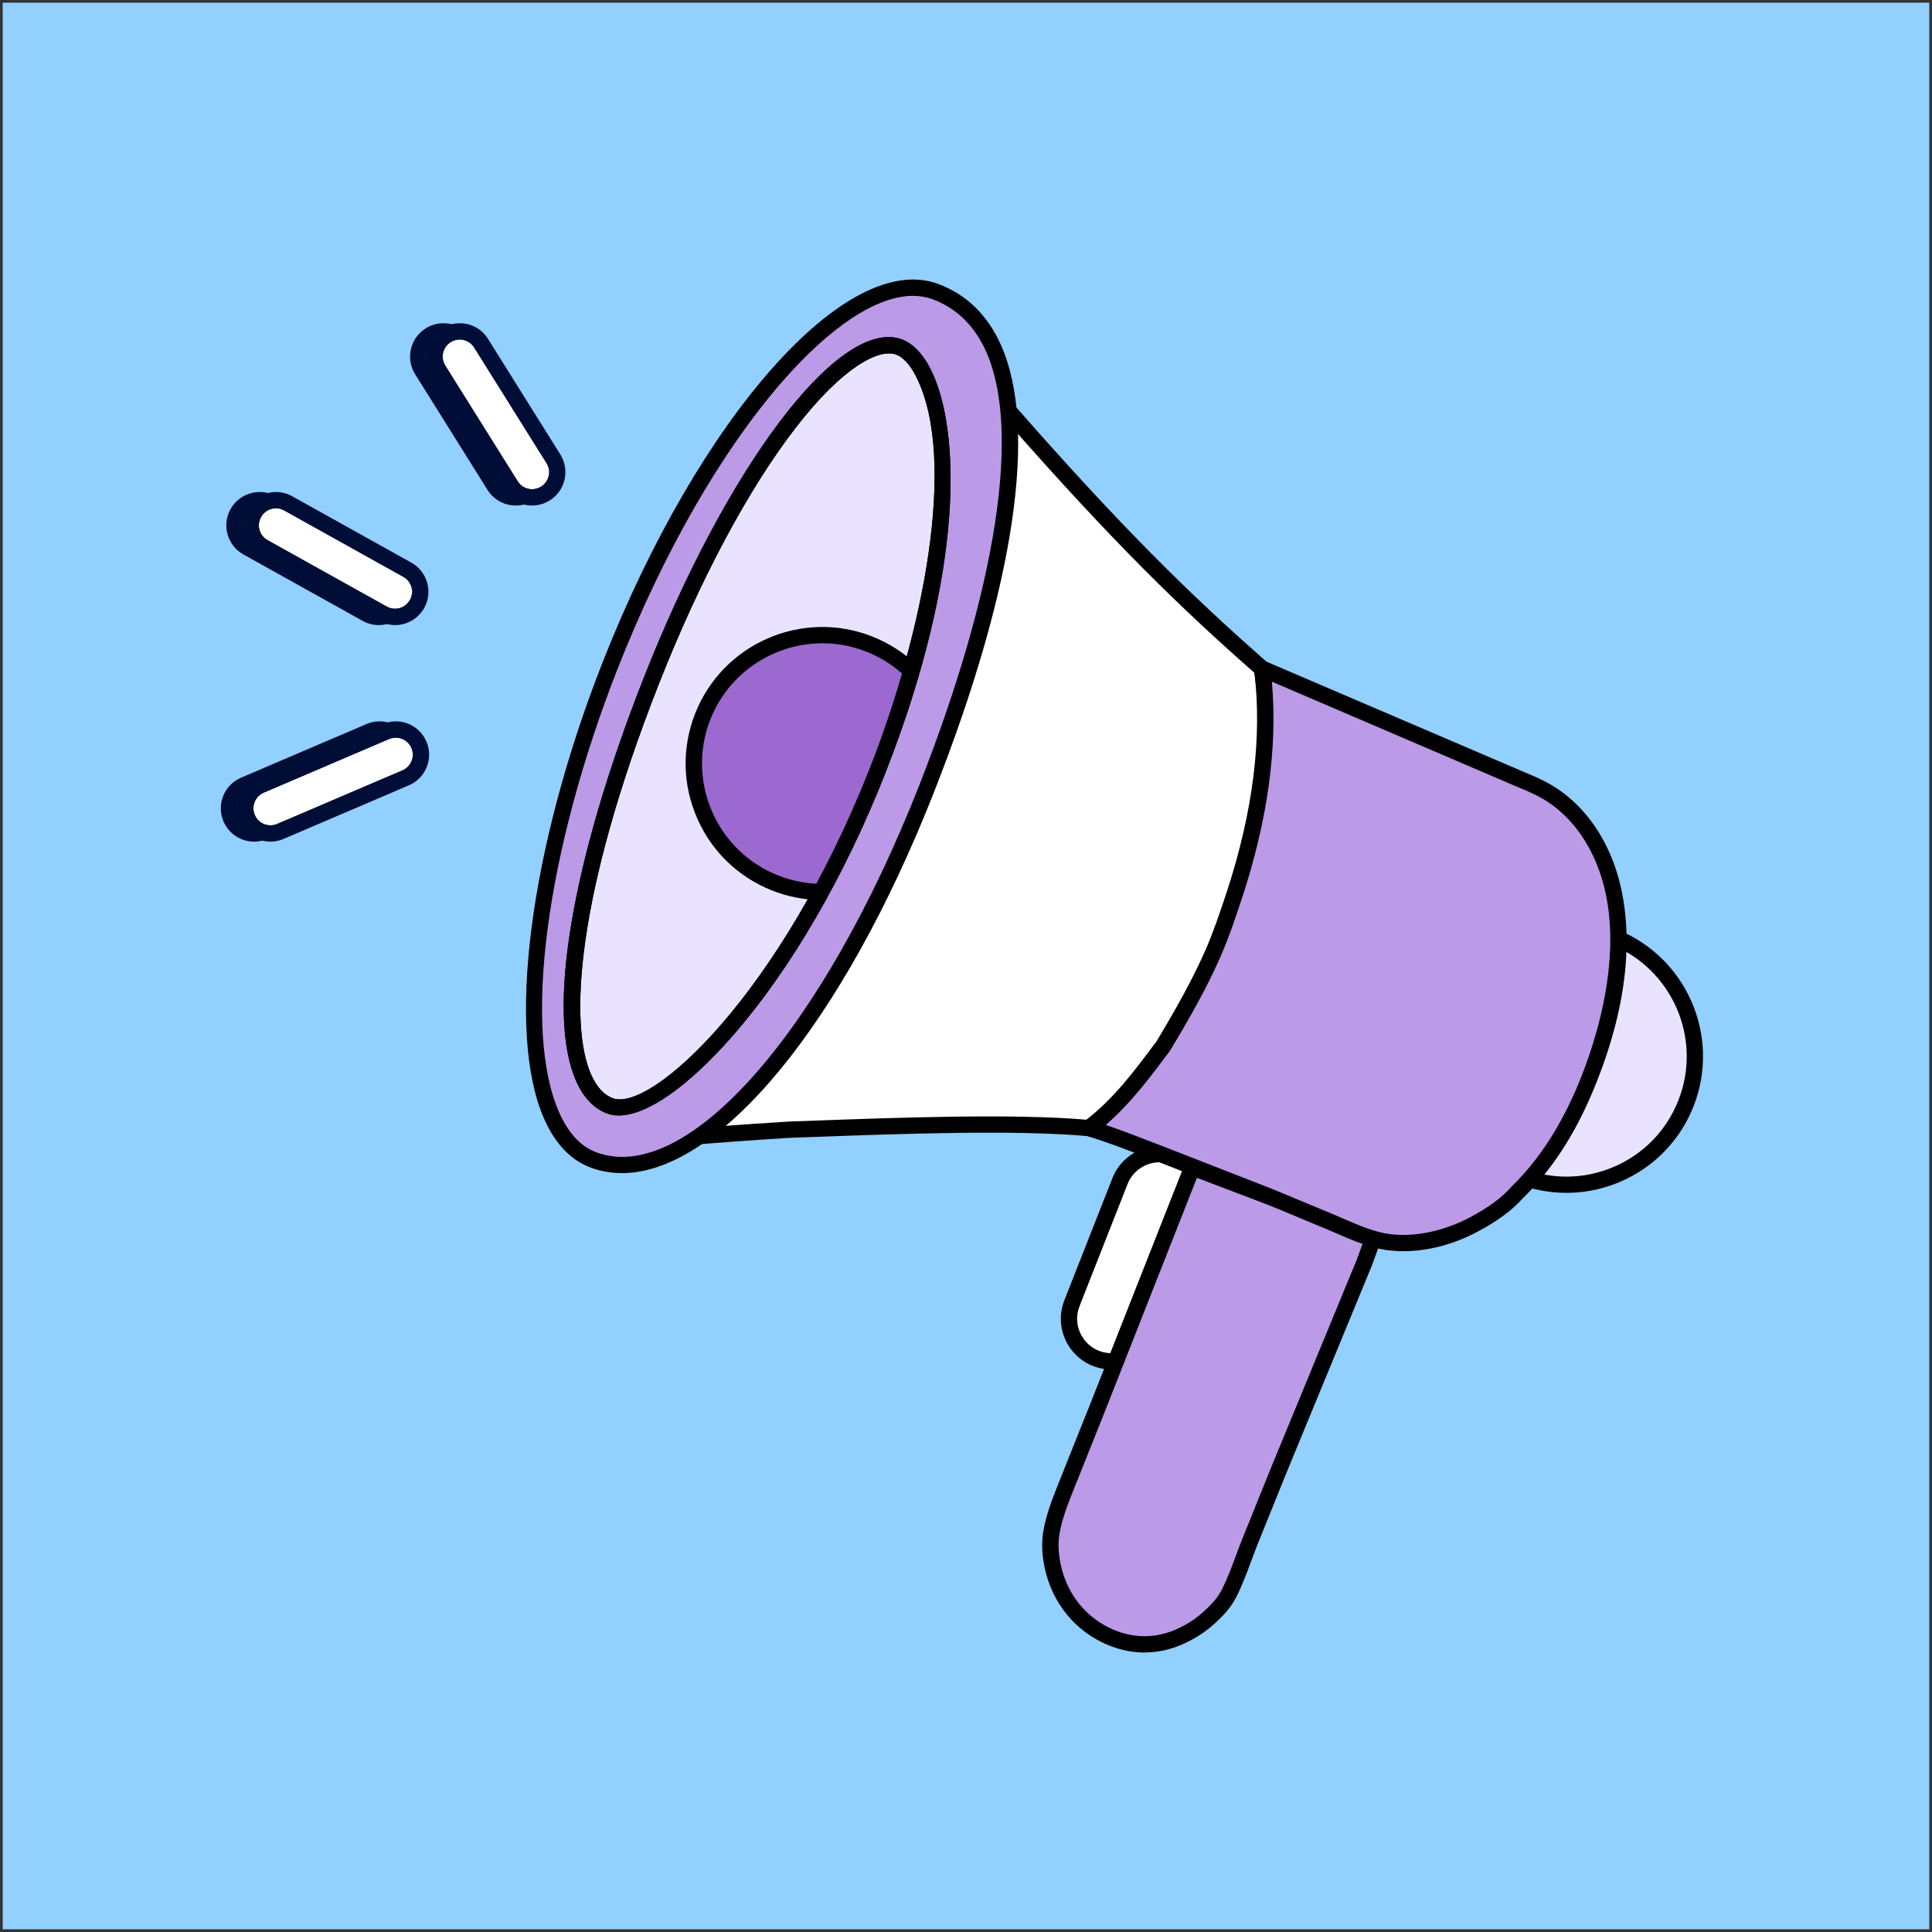 <?xml version="1.0" encoding="UTF-8"?><svg id="d" xmlns="http://www.w3.org/2000/svg" width="356" height="356" xmlns:xlink="http://www.w3.org/1999/xlink" viewBox="0 0 356 356"><rect x="0" y="0" width="356" height="356" fill="#333333" stroke="none"/><defs><clipPath id="e"><path d="M112.35,203.76c-9.89-3.75-10.81-31.34,7.64-78.23,16.55-42.08,36.12-64.26,45.29-61.71,8.53,2.38,14.89,31.23-3.56,78.13-16.55,42.08-41.09,64.96-49.37,61.82Z" fill="none"/></clipPath></defs><rect x=".5" y=".5" width="355" height="355" fill="#92d0ff"/><rect x="201.4" y="211.83" width="15.66" height="39.85" rx="7.83" ry="7.83" transform="translate(319.1 524.02) rotate(-158.53)" fill="#fff"/><path d="M204.79,252.35c-1.15,0-2.3-.22-3.4-.65-2.31-.91-4.13-2.67-5.13-4.96s-1.05-4.82-.14-7.13l8.86-22.52c1.88-4.79,7.31-7.15,12.09-5.27,4.79,1.88,7.15,7.31,5.27,12.09l-8.86,22.52c-.91,2.31-2.67,4.13-4.96,5.13-1.2.52-2.47.78-3.73.78ZM213.67,214.17c-2.53,0-4.92,1.52-5.9,4.01l-8.86,22.52c-.62,1.57-.58,3.28.1,4.84.68,1.55,1.91,2.75,3.48,3.37h0c3.25,1.27,6.93-.33,8.21-3.57l8.86-22.52c1.28-3.25-.33-6.93-3.57-8.21-.76-.3-1.54-.44-2.31-.44Z"/><path d="M197.02,272.44l5.64-14.13,17.03-43.21,33.47,12.7-1.78,4.87-15.74,38.19-5.5,13.63c-1.19,3.04-2.21,6.23-3.7,9.14-.84,1.64-1.94,2.84-3.27,4.08-1.68,1.61-3.48,2.8-5.6,3.78-3.98,1.84-8.23,2.01-12.33.45-4.55-1.73-8.16-5.19-10.09-9.64-1.28-2.94-1.96-6.67-1.44-9.84.58-3.47,2.03-6.76,3.3-10.02Z" fill="#bb9ae8"/><path d="M210.9,304.5c-2.07,0-4.15-.39-6.18-1.16-4.94-1.88-8.83-5.6-10.94-10.45-1.5-3.45-2.08-7.45-1.54-10.68.51-3.11,1.68-6.03,2.8-8.86.19-.49.39-.98.58-1.46l5.65-14.14,17.57-44.59,36.24,13.75-2.28,6.26-15.76,38.24-5.5,13.62c-.33.85-.66,1.73-.98,2.61-.82,2.21-1.67,4.5-2.77,6.66-.98,1.92-2.3,3.3-3.57,4.49-1.75,1.68-3.66,2.97-6,4.05-2.38,1.1-4.84,1.65-7.31,1.65ZM198.42,272.99c-.19.49-.39.98-.58,1.48-1.07,2.68-2.17,5.45-2.63,8.24-.44,2.65.07,6.09,1.33,8.99,1.78,4.11,5.07,7.25,9.25,8.84,3.69,1.4,7.55,1.26,11.17-.41,2.03-.93,3.68-2.05,5.19-3.5,1.26-1.18,2.24-2.25,2.97-3.68,1.02-2,1.84-4.2,2.63-6.33.33-.9.66-1.79,1.01-2.67l5.51-13.65,15.74-38.2,1.25-3.42-30.71-11.65-16.48,41.84-5.64,14.13Z"/><circle cx="288.65" cy="194.63" r="23.66" fill="#eae3ff"/><path d="M288.62,219.8c-3.06,0-6.17-.56-9.18-1.75-6.25-2.46-11.18-7.21-13.86-13.37-2.68-6.16-2.8-13-.34-19.25h0c2.46-6.25,7.21-11.18,13.37-13.86,6.16-2.68,13-2.8,19.25-.34,12.91,5.08,19.28,19.71,14.2,32.62-3.89,9.9-13.4,15.95-23.44,15.95ZM288.64,172.46c-3,0-6,.62-8.84,1.85-5.43,2.36-9.61,6.7-11.78,12.21h0c-2.17,5.51-2.06,11.53.3,16.96,2.36,5.43,6.7,9.61,12.21,11.78,5.51,2.17,11.53,2.06,16.96-.3,5.43-2.36,9.61-6.7,11.78-12.21,4.47-11.37-1.14-24.26-12.51-28.74-2.63-1.03-5.38-1.55-8.12-1.55Z"/><path d="M162.55,157.95c12.3-26.3,22.16-55,21.45-84.34,21.98,25.23,34.84,37.56,48.57,49.61,3.27,23.44-1.44,44.26-20.12,73.23-3.28,5.08-3.38,5.5-11.8,11.42-14.76-1.38-40.32-.22-55.2.29-4.29.26-15.55,1.02-19.93,1.48,16.25-14.29,27.34-32.55,37.03-51.68Z" fill="#fff"/><path d="M121,211.61l3.53-3.1c17.05-15,28.11-34.3,36.67-51.21,15.13-32.35,21.9-58.93,21.3-83.65l-.1-4.16,2.73,3.13c21.49,24.66,34.46,37.21,48.43,49.47l.42.37.08.55c3.48,24.94-2.41,46.45-20.35,74.25l-.33.52c-3.15,4.9-3.77,5.62-11.86,11.31l-.45.32-.55-.05c-13.1-1.23-35.26-.42-49.93.12l-5.08.18c-4.64.28-15.58,1.03-19.83,1.47l-4.68.49ZM185.54,77.64c-.19,24.05-7.11,49.91-21.63,80.95l-.02.04c-8.13,16.06-18.5,34.27-34.09,49.12,5.38-.43,12.67-.92,15.56-1.09l5.11-.18c14.54-.53,36.41-1.33,49.76-.15,7.45-5.25,7.79-5.78,10.62-10.17l.33-.52c17.37-26.93,23.18-47.74,19.97-71.66-13.31-11.7-25.81-23.77-45.63-46.34Z"/><path d="M223.41,175.87c1.54-3.48,2.75-7.09,3.95-10.7,4.42-13.34,6.97-27.89,5.21-41.95l37.04,15.88,9.54,4.09c2.7,1.14,5.25,2.12,7.64,3.86,4,2.92,6.84,6.89,8.72,11.43,5.38,12.97,1.88,29.35-3.31,41.84-3.03,7.27-7.06,13.98-12.73,19.49-2.08,2.4-5.16,4.37-7.94,5.85-4.66,2.47-10.29,3.9-15.57,3.25-3.66-.45-7.41-2.31-10.79-3.73l-11.21-4.67-19.33-7.54c-4.61-1.75-9.25-3.66-13.97-5.09,5.7-4.38,9.47-9.49,13.72-15.18,3.26-5.45,6.46-11,9.04-16.82Z" fill="#bb9ae8"/><path d="M258.6,230.55c-.96,0-1.9-.06-2.83-.17-3.27-.41-6.58-1.84-9.5-3.11-.57-.25-1.13-.49-1.68-.72l-11.21-4.67-19.3-7.53c-1.03-.39-2.07-.79-3.12-1.2-3.51-1.36-7.14-2.76-10.74-3.85l-2.8-.84,2.32-1.78c5.41-4.15,9-8.95,13.15-14.51l.24-.32c3.62-6.05,6.52-11.19,8.91-16.59,1.46-3.3,2.63-6.74,3.9-10.57,4.96-14.99,6.7-28.88,5.15-41.29l-.32-2.59,49.84,21.35c2.47,1.03,4.8,2.01,7.07,3.67,4.01,2.93,7.12,6.99,9.23,12.07,2.72,6.55,5.91,20.85-3.32,42.99-3.42,8.21-7.68,14.74-13.02,19.94-1.87,2.13-4.67,4.2-8.33,6.14-4.42,2.35-9.17,3.58-13.63,3.58ZM203.73,207.28c2.81.95,5.59,2.03,8.31,3.08,1.04.4,2.07.8,3.11,1.2l19.35,7.55,11.25,4.68c.57.24,1.14.49,1.72.74,2.87,1.24,5.84,2.53,8.68,2.88,4.57.57,9.92-.56,14.69-3.08,3.36-1.78,5.89-3.63,7.52-5.51l.09-.09c5.06-4.92,9.11-11.13,12.39-18.99,3.04-7.3,9.46-25.89,3.31-40.68-1.89-4.56-4.66-8.2-8.22-10.8-1.99-1.45-4.16-2.36-6.46-3.32l-.88-.37-44.23-18.96c1.08,12.18-.79,25.63-5.55,40.03-1.29,3.91-2.49,7.42-4,10.84h0c-2.46,5.56-5.42,10.81-9.12,16.98l-.37.51c-3.57,4.77-6.96,9.31-11.55,13.31Z"/><path d="M112.45,122.56c-17.38,44.19-18.88,85.33-3.07,91.19,18.2,6.74,43.98-24.24,61.37-68.43,17.38-44.19,22.79-83.76,1.58-91.6-15.81-5.84-42.5,24.65-59.88,68.84Z" fill="#bb9ae8"/><path d="M114.58,216.16c-1.97,0-3.88-.33-5.72-1.01-3.64-1.35-6.5-4.32-8.53-8.84-7.14-15.96-2.83-49.84,10.72-84.3,17.82-45.3,44.97-75.92,61.79-69.7,5.21,1.93,9.11,5.7,11.58,11.22,6.9,15.41,2.54,44.65-12.28,82.34-16.88,42.92-39.67,70.3-57.56,70.3ZM168.25,54.51c-6.62,0-15.17,5.56-24.14,15.85-11.18,12.83-21.93,31.57-30.26,52.75-13.28,33.76-17.61,66.7-10.77,81.98,1.68,3.76,3.98,6.2,6.83,7.25,16.64,6.15,41.63-22.26,59.45-67.57,14.31-36.39,18.81-65.55,12.34-80.01-2.13-4.75-5.45-7.99-9.88-9.63-1.11-.41-2.3-.61-3.56-.61Z"/><path d="M112.35,203.76c-9.89-3.75-10.81-31.34,7.64-78.23,16.55-42.08,36.12-64.26,45.29-61.71,8.53,2.38,14.89,31.23-3.56,78.13-16.55,42.08-41.09,64.96-49.37,61.82Z" fill="#eae3ff"/><path d="M114.02,205.54c-.79,0-1.53-.12-2.2-.38h0c-2.4-.91-4.3-2.91-5.65-5.94-5.56-12.57-.92-40.32,12.42-74.24,15.3-38.9,35.54-65.81,47.09-62.61,2.26.63,4.29,2.63,5.86,5.78,5.37,10.77,6.38,36.7-8.42,74.34-7.46,18.97-17.42,36.12-28.05,48.3-8.25,9.45-15.88,14.75-21.05,14.75ZM112.88,202.36c7.02,2.65,30.95-19.02,47.45-60.97,9.74-24.76,16.15-56.6,8.53-71.9-1.16-2.34-2.58-3.84-3.98-4.23-3.09-.86-9.53,2.26-18.29,13.59-8.7,11.26-17.65,28.03-25.2,47.22-15.37,39.08-16.52,62.78-12.47,71.93,1.01,2.27,2.34,3.74,3.97,4.35h0Z"/><g clip-path="url(#e)"><circle cx="151.51" cy="140.69" r="23.66" fill="#9c69d0"/><path d="M151.48,165.85c-3.06,0-6.17-.56-9.18-1.75-6.25-2.46-11.18-7.21-13.86-13.37-2.68-6.16-2.81-13-.35-19.25h0c5.08-12.91,19.72-19.29,32.62-14.2,12.91,5.08,19.28,19.71,14.2,32.62-3.89,9.9-13.4,15.95-23.44,15.95ZM130.89,132.58h0c-4.47,11.37,1.14,24.26,12.51,28.74,5.51,2.17,11.53,2.06,16.96-.3,5.43-2.36,9.61-6.7,11.78-12.21,4.47-11.37-1.14-24.26-12.51-28.74-11.37-4.47-24.26,1.14-28.74,12.51Z"/></g><path d="M114.02,205.54c-.79,0-1.53-.12-2.2-.38h0c-2.4-.91-4.3-2.91-5.65-5.94-5.56-12.57-.92-40.32,12.42-74.24,15.3-38.9,35.54-65.81,47.09-62.61,2.26.63,4.29,2.63,5.86,5.78,5.37,10.77,6.38,36.7-8.42,74.34-7.46,18.97-17.42,36.12-28.05,48.3-8.25,9.45-15.88,14.75-21.05,14.75ZM112.88,202.36c7.02,2.65,30.95-19.02,47.45-60.97,9.74-24.76,16.15-56.6,8.53-71.9-1.16-2.34-2.58-3.84-3.98-4.23-3.09-.86-9.53,2.26-18.29,13.59-8.7,11.26-17.65,28.03-25.2,47.22-15.37,39.08-16.52,62.78-12.47,71.93,1.01,2.27,2.34,3.74,3.97,4.35h0Z"/><path d="M84.37,64.04l13.33,21.3c.92,1.47.48,3.41-1,4.33s-3.41.48-4.33-1l-13.33-21.3c-.92-1.47-.48-3.41,1-4.33,1.47-.92,3.41-.48,4.33,1Z" fill="#000e37"/><path d="M81.71,62.56c1.05,0,2.07.52,2.67,1.47l13.33,21.3c.92,1.47.48,3.41-1,4.33-.52.32-1.09.48-1.66.48-1.05,0-2.07-.52-2.66-1.47l-13.33-21.3c-.92-1.47-.48-3.41,1-4.33.52-.32,1.09-.48,1.66-.48M81.71,59.56h0c-1.15,0-2.28.32-3.26.94-1.39.87-2.36,2.23-2.73,3.83-.37,1.6-.09,3.24.78,4.64l13.33,21.3c1.13,1.8,3.08,2.88,5.21,2.88,1.15,0,2.28-.32,3.26-.94,1.39-.87,2.36-2.23,2.73-3.83.37-1.6.09-3.24-.78-4.64l-13.33-21.3c-1.13-1.81-3.08-2.88-5.21-2.88h0Z" fill="#000e37"/><path d="M45.59,146.06l23.1-9.88c1.6-.68,3.44.06,4.12,1.65.68,1.59-.06,3.44-1.65,4.12l-23.1,9.88c-1.6.68-3.44-.06-4.12-1.65-.68-1.59.06-3.44,1.65-4.12Z" fill="#000e37"/><path d="M69.93,135.92c1.22,0,2.38.71,2.89,1.91.68,1.59-.06,3.44-1.65,4.12l-23.1,9.88c-.4.17-.82.25-1.23.25-1.22,0-2.38-.71-2.89-1.91-.68-1.59.06-3.44,1.65-4.12l23.1-9.88c.4-.17.82-.25,1.23-.25M69.93,132.92h0c-.83,0-1.65.17-2.41.5l-23.1,9.88c-1.51.65-2.68,1.84-3.29,3.36-.61,1.52-.59,3.19.05,4.7.97,2.26,3.19,3.73,5.65,3.73.83,0,1.64-.17,2.41-.5l23.1-9.88c1.51-.64,2.68-1.84,3.29-3.36.61-1.52.59-3.19-.05-4.7-.97-2.26-3.18-3.73-5.65-3.73h0Z" fill="#000e37"/><path d="M49.37,94.06l21.95,12.23c1.52.84,2.06,2.76,1.21,4.27-.84,1.52-2.76,2.06-4.27,1.21l-21.95-12.23c-1.52-.84-2.06-2.76-1.21-4.27.84-1.52,2.76-2.06,4.27-1.21Z" fill="#000e37"/><path d="M47.85,93.66c.52,0,1.04.13,1.53.4l21.95,12.23c1.52.84,2.06,2.76,1.21,4.27-.57,1.03-1.64,1.61-2.75,1.61-.52,0-1.04-.13-1.53-.4l-21.95-12.23c-1.52-.84-2.06-2.76-1.21-4.27.57-1.03,1.64-1.61,2.75-1.61M47.85,90.66c-2.23,0-4.28,1.21-5.37,3.15-.8,1.43-.99,3.09-.54,4.67.45,1.58,1.48,2.89,2.92,3.69l21.95,12.23c.91.51,1.95.78,2.99.78,2.23,0,4.28-1.21,5.37-3.15.8-1.43.99-3.09.54-4.67s-1.48-2.89-2.92-3.69l-21.95-12.23c-.91-.51-1.95-.78-2.99-.78h0Z" fill="#000e37"/><path d="M87.37,64.04l13.33,21.3c.92,1.47.48,3.41-1,4.33-1.47.92-3.41.48-4.33-1l-13.33-21.3c-.92-1.47-.48-3.41,1-4.33,1.47-.92,3.41-.48,4.33,1Z" fill="#fff"/><path d="M84.71,62.56c1.05,0,2.07.52,2.67,1.47l13.33,21.3c.92,1.47.48,3.41-1,4.33-.52.32-1.09.48-1.66.48-1.05,0-2.07-.52-2.66-1.47l-13.33-21.3c-.92-1.47-.48-3.41,1-4.33.52-.32,1.09-.48,1.66-.48M84.71,59.56h0c-1.15,0-2.28.32-3.26.94-1.39.87-2.36,2.23-2.73,3.83-.37,1.6-.09,3.24.78,4.64l13.33,21.3c1.13,1.8,3.08,2.88,5.21,2.88,1.15,0,2.28-.32,3.26-.94,1.39-.87,2.36-2.23,2.73-3.83.37-1.6.09-3.24-.78-4.64l-13.33-21.3c-1.13-1.81-3.08-2.88-5.21-2.88h0Z" fill="#000e37"/><path d="M48.59,146.06l23.1-9.88c1.6-.68,3.44.06,4.12,1.65.68,1.59-.06,3.44-1.65,4.12l-23.1,9.88c-1.6.68-3.44-.06-4.12-1.65-.68-1.59.06-3.44,1.65-4.12Z" fill="#fff"/><path d="M72.93,135.92c1.22,0,2.38.71,2.89,1.91.68,1.59-.06,3.44-1.65,4.12l-23.1,9.88c-.4.17-.82.25-1.23.25-1.22,0-2.38-.71-2.89-1.91-.68-1.59.06-3.44,1.65-4.12l23.1-9.88c.4-.17.82-.25,1.23-.25M72.93,132.92h0c-.83,0-1.65.17-2.41.5l-23.1,9.88c-1.51.65-2.68,1.84-3.29,3.36-.61,1.52-.59,3.19.05,4.7.97,2.26,3.19,3.73,5.65,3.73.83,0,1.64-.17,2.41-.5l23.1-9.88c1.51-.64,2.68-1.84,3.29-3.36.61-1.52.59-3.19-.05-4.7-.97-2.26-3.18-3.73-5.65-3.73h0Z" fill="#000e37"/><path d="M52.37,94.06l21.95,12.23c1.52.84,2.06,2.76,1.21,4.27-.84,1.52-2.76,2.06-4.27,1.21l-21.95-12.23c-1.52-.84-2.06-2.76-1.21-4.27.84-1.52,2.76-2.06,4.27-1.21Z" fill="#fff"/><path d="M50.85,93.66c.52,0,1.04.13,1.53.4l21.95,12.23c1.52.84,2.06,2.76,1.21,4.27-.57,1.03-1.64,1.61-2.75,1.61-.52,0-1.04-.13-1.53-.4l-21.95-12.23c-1.52-.84-2.06-2.76-1.21-4.27.57-1.03,1.64-1.61,2.75-1.61M50.85,90.66c-2.23,0-4.28,1.21-5.37,3.15-.8,1.43-.99,3.09-.54,4.67.45,1.58,1.48,2.89,2.92,3.69l21.95,12.23c.91.51,1.95.78,2.99.78,2.23,0,4.28-1.21,5.37-3.15.8-1.43.99-3.09.54-4.67s-1.48-2.89-2.92-3.69l-21.95-12.23c-.91-.51-1.95-.78-2.99-.78h0Z" fill="#000e37"/></svg>